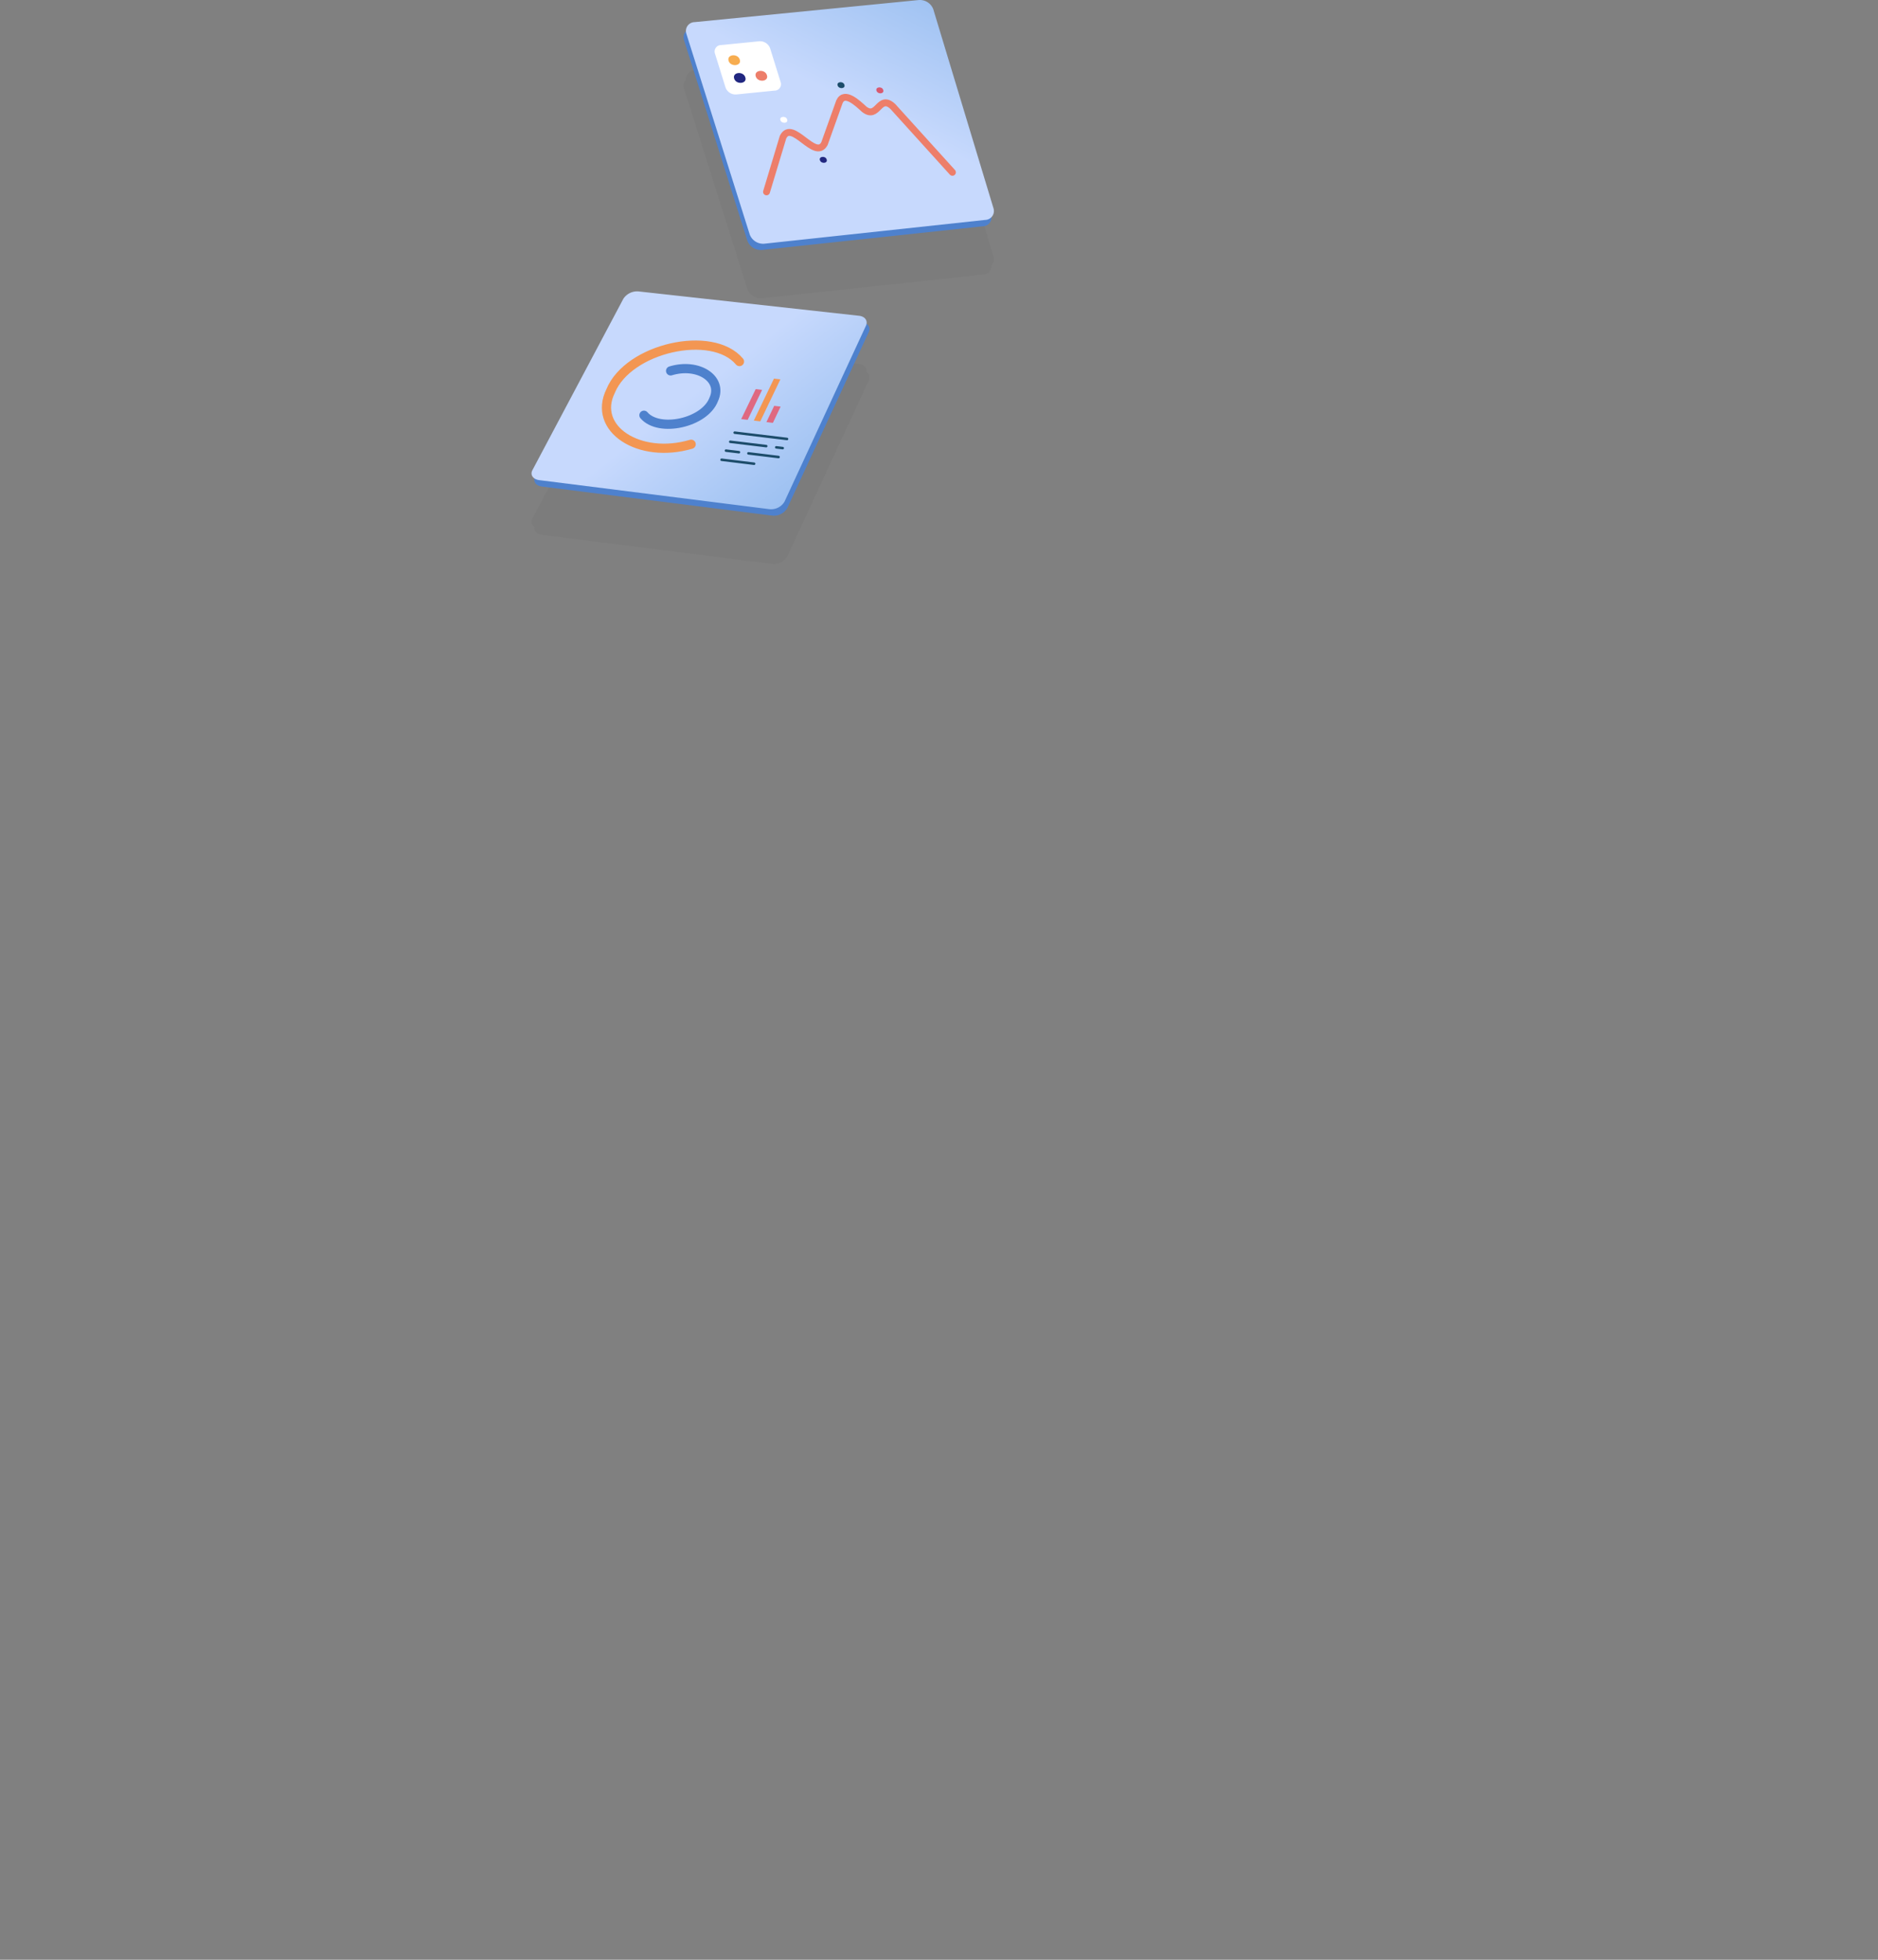 <svg xmlns="http://www.w3.org/2000/svg" xmlns:xlink="http://www.w3.org/1999/xlink" viewBox="0 0 583.11 608.45">
  <rect x="0" y="0" width="583.11" height="608.45" fill="#808080" stroke="none"/>
  <defs>
    <style>
      .cls-1 {
        isolation: isolate;
      }

      .cls-2 {
        opacity: 0.05;
      }

      .cls-3, .cls-80 {
        fill: #333;
      }

      .cls-14, .cls-15, .cls-17, .cls-18, .cls-19, .cls-22, .cls-23, .cls-25, .cls-31, .cls-4, .cls-46, .cls-47, .cls-48, .cls-49, .cls-50, .cls-51, .cls-52, .cls-53, .cls-54, .cls-55, .cls-56, .cls-57, .cls-59, .cls-60, .cls-61, .cls-66, .cls-68, .cls-69, .cls-7, .cls-70, .cls-71, .cls-72, .cls-73, .cls-74, .cls-75, .cls-76, .cls-77, .cls-78, .cls-79, .cls-81, .cls-89 {
        fill: none;
      }

      .cls-14, .cls-15, .cls-22, .cls-23, .cls-4, .cls-46, .cls-47, .cls-48, .cls-49, .cls-50, .cls-51, .cls-52, .cls-53, .cls-54, .cls-55, .cls-56, .cls-57, .cls-81 {
        stroke: #333;
      }

      .cls-14, .cls-15, .cls-17, .cls-18, .cls-19, .cls-22, .cls-23, .cls-25, .cls-31, .cls-4, .cls-48, .cls-49, .cls-50, .cls-51, .cls-53, .cls-55, .cls-56, .cls-61, .cls-66, .cls-68, .cls-69, .cls-7, .cls-72, .cls-74, .cls-76, .cls-77, .cls-78, .cls-81, .cls-89 {
        stroke-linecap: round;
      }

      .cls-14, .cls-15, .cls-17, .cls-18, .cls-19, .cls-4, .cls-48, .cls-49, .cls-50, .cls-51, .cls-53, .cls-55, .cls-56, .cls-61, .cls-66, .cls-68, .cls-69, .cls-7, .cls-72, .cls-74, .cls-76, .cls-77, .cls-78, .cls-81, .cls-89 {
        stroke-linejoin: round;
      }

      .cls-4, .cls-7 {
        stroke-width: 2.14px;
      }

      .cls-5 {
        fill: #4e81cd;
      }

      .cls-6 {
        fill: url(#Dégradé_sans_nom_44);
      }

      .cls-7 {
        stroke: #ed7e6a;
      }

      .cls-8 {
        fill: #fff;
      }

      .cls-9 {
        fill: #f7ad50;
      }

      .cls-10 {
        fill: #212780;
      }

      .cls-11 {
        fill: #ed7e6a;
      }

      .cls-12 {
        fill: #1c4c6a;
      }

      .cls-13 {
        fill: #d9596f;
      }

      .cls-14, .cls-17, .cls-18 {
        stroke-width: 2.86px;
      }

      .cls-15, .cls-19 {
        stroke-width: 0.78px;
      }

      .cls-16 {
        fill: url(#Dégradé_sans_nom_44-2);
      }

      .cls-17 {
        stroke: #f39652;
      }

      .cls-18 {
        stroke: #4e81cd;
      }

      .cls-19, .cls-68, .cls-69 {
        stroke: #1c4c6a;
      }

      .cls-20 {
        fill: #df6981;
      }

      .cls-21 {
        fill: #f39652;
      }

      .cls-22, .cls-23, .cls-25, .cls-31, .cls-46, .cls-47, .cls-52, .cls-54, .cls-57, .cls-59, .cls-60, .cls-70, .cls-71, .cls-73, .cls-75, .cls-79 {
        stroke-miterlimit: 10;
      }

      .cls-22, .cls-25 {
        stroke-width: 0.57px;
      }

      .cls-23, .cls-31 {
        stroke-width: 0.57px;
      }

      .cls-24 {
        fill: #d3743b;
      }

      .cls-25, .cls-31, .cls-59, .cls-66, .cls-78, .cls-79 {
        stroke: #fff;
      }

      .cls-26 {
        fill: #ffc6b8;
      }

      .cls-27 {
        fill: #3b69a7;
      }

      .cls-28 {
        fill: url(#Dégradé_sans_nom_30);
      }

      .cls-29 {
        fill: #577b91;
      }

      .cls-30 {
        fill: #e3ecfe;
      }

      .cls-32 {
        fill: url(#Dégradé_sans_nom_41);
      }

      .cls-33 {
        fill: url(#Dégradé_sans_nom_25);
      }

      .cls-34 {
        fill: url(#Dégradé_sans_nom_25-2);
      }

      .cls-35 {
        fill: url(#Dégradé_sans_nom_25-3);
      }

      .cls-36 {
        fill: #ffcec2;
      }

      .cls-37 {
        fill: url(#Dégradé_sans_nom_25-4);
      }

      .cls-38 {
        fill: url(#Dégradé_sans_nom_25-5);
      }

      .cls-39 {
        fill: url(#Dégradé_sans_nom_25-6);
      }

      .cls-40 {
        fill: url(#Dégradé_sans_nom_25-7);
      }

      .cls-41 {
        fill: #dba29a;
      }

      .cls-42 {
        fill: url(#Dégradé_sans_nom_41-2);
      }

      .cls-43 {
        fill: #719ad7;
      }

      .cls-44 {
        fill: #7ca2da;
      }

      .cls-45 {
        fill: url(#Dégradé_sans_nom_43);
      }

      .cls-46, .cls-49, .cls-59, .cls-66 {
        stroke-width: 0.51px;
      }

      .cls-47, .cls-60, .cls-70 {
        stroke-width: 0.67px;
      }

      .cls-48, .cls-61 {
        stroke-width: 4.19px;
      }

      .cls-50, .cls-68, .cls-77 {
        stroke-width: 0.56px;
      }

      .cls-51, .cls-69 {
        stroke-width: 0.28px;
      }

      .cls-52, .cls-71 {
        stroke-width: 0.55px;
      }

      .cls-53, .cls-72 {
        stroke-width: 3.44px;
      }

      .cls-54, .cls-73, .cls-75 {
        stroke-width: 0.35px;
      }

      .cls-55, .cls-74, .cls-76 {
        stroke-width: 2.18px;
      }

      .cls-56, .cls-57, .cls-78, .cls-79 {
        stroke-width: 0.47px;
      }

      .cls-58 {
        fill: #c7d9fd;
      }

      .cls-60, .cls-61, .cls-75 {
        stroke: #e790a2;
      }

      .cls-62 {
        fill: url(#Dégradé_sans_nom_24);
      }

      .cls-63 {
        fill: url(#Dégradé_sans_nom_23);
      }

      .cls-64 {
        fill: #6f95c1;
      }

      .cls-65 {
        fill: #a1b5dd;
      }

      .cls-67 {
        fill: #abc9fc;
      }

      .cls-70, .cls-73 {
        stroke: #6f95c1;
      }

      .cls-71 {
        stroke: #f9c27d;
      }

      .cls-72, .cls-89 {
        stroke: #f8b868;
      }

      .cls-74 {
        stroke: #5784b7;
      }

      .cls-76 {
        stroke: #e37e93;
      }

      .cls-77 {
        stroke: #abc9fc;
      }

      .cls-80, .cls-87, .cls-88 {
        opacity: 0.25;
        mix-blend-mode: multiply;
      }

      .cls-81, .cls-89 {
        stroke-width: 2.28px;
      }

      .cls-82 {
        fill: url(#Dégradé_sans_nom_72);
      }

      .cls-83 {
        fill: #83a7dc;
      }

      .cls-84 {
        fill: url(#Dégradé_sans_nom_72-2);
      }

      .cls-85 {
        fill: #e9c6b8;
      }

      .cls-86 {
        fill: url(#Dégradé_sans_nom_52);
      }

      .cls-87 {
        fill: url(#Dégradé_sans_nom_8);
      }

      .cls-88 {
        fill: url(#Dégradé_sans_nom_5);
      }

      .cls-90 {
        fill: url(#Dégradé_sans_nom_33);
      }

      .cls-91 {
        fill: #f9c684;
      }

      .cls-92 {
        fill: #ffd7cd;
      }

      .cls-93 {
        fill: url(#Dégradé_sans_nom_63);
      }

      .cls-94 {
        fill: url(#Dégradé_sans_nom_63-2);
      }
    </style>
    <linearGradient id="Dégradé_sans_nom_44" data-name="Dégradé sans nom 44" x1="263.79" y1="31.96" x2="304.36" y2="-48.18" gradientUnits="userSpaceOnUse">
      <stop offset="0" stop-color="#c7d9fd"/>
      <stop offset="0.84" stop-color="#7caee8"/>
      <stop offset="1" stop-color="#6ea6e4"/>
    </linearGradient>
    <linearGradient id="Dégradé_sans_nom_44-2" x1="215.71" y1="122.17" x2="272.9" y2="196.2" xlink:href="#Dégradé_sans_nom_44"/>
    <linearGradient id="Dégradé_sans_nom_30" data-name="Dégradé sans nom 30" x1="224.46" y1="339.39" x2="117.21" y2="258.26" gradientUnits="userSpaceOnUse">
      <stop offset="0" stop-color="#c7d9fd"/>
      <stop offset="1" stop-color="#6ea6e4"/>
      <stop offset="1" stop-color="#212780"/>
    </linearGradient>
    <linearGradient id="Dégradé_sans_nom_41" data-name="Dégradé sans nom 41" x1="89.08" y1="165.45" x2="34.08" y2="126.95" gradientUnits="userSpaceOnUse">
      <stop offset="0" stop-color="#4e81cd"/>
      <stop offset="1" stop-color="#212780"/>
    </linearGradient>
    <linearGradient id="Dégradé_sans_nom_25" data-name="Dégradé sans nom 25" x1="70.58" y1="146.71" x2="80.31" y2="146.71" gradientUnits="userSpaceOnUse">
      <stop offset="0" stop-color="#fff"/>
      <stop offset="1" stop-color="#e9c6b8"/>
    </linearGradient>
    <linearGradient id="Dégradé_sans_nom_25-2" x1="71.94" y1="142.67" x2="79.32" y2="142.67" xlink:href="#Dégradé_sans_nom_25"/>
    <linearGradient id="Dégradé_sans_nom_25-3" x1="43.88" y1="65.6" x2="40.65" y2="57.61" xlink:href="#Dégradé_sans_nom_25"/>
    <linearGradient id="Dégradé_sans_nom_25-4" x1="20.99" y1="154.79" x2="34.51" y2="154.79" xlink:href="#Dégradé_sans_nom_25"/>
    <linearGradient id="Dégradé_sans_nom_25-5" x1="0.08" y1="127.46" x2="16.87" y2="127.46" xlink:href="#Dégradé_sans_nom_25"/>
    <linearGradient id="Dégradé_sans_nom_25-6" x1="42.68" y1="89.23" x2="49.18" y2="89.23" xlink:href="#Dégradé_sans_nom_25"/>
    <linearGradient id="Dégradé_sans_nom_25-7" x1="52.79" y1="86.53" x2="57.77" y2="86.53" xlink:href="#Dégradé_sans_nom_25"/>
    <linearGradient id="Dégradé_sans_nom_41-2" x1="75.98" y1="37.72" x2="6.92" y2="38.17" xlink:href="#Dégradé_sans_nom_41"/>
    <linearGradient id="Dégradé_sans_nom_43" data-name="Dégradé sans nom 43" x1="118.5" y1="177.85" x2="192.75" y2="178.77" gradientUnits="userSpaceOnUse">
      <stop offset="0" stop-color="#c7d9fd"/>
      <stop offset="1" stop-color="#6ea6e4"/>
    </linearGradient>
    <linearGradient id="Dégradé_sans_nom_24" data-name="Dégradé sans nom 24" x1="371.39" y1="-8.59" x2="262.2" y2="36.25" gradientTransform="matrix(1, 0.05, -0.05, 1, -10.35, 298.01)" gradientUnits="userSpaceOnUse">
      <stop offset="0" stop-color="#3c70ab"/>
      <stop offset="0.4" stop-color="#3b6eaa"/>
      <stop offset="0.59" stop-color="#3866a5"/>
      <stop offset="0.74" stop-color="#345a9e"/>
      <stop offset="0.86" stop-color="#2d4793"/>
      <stop offset="0.97" stop-color="#243085"/>
      <stop offset="1" stop-color="#212780"/>
    </linearGradient>
    <linearGradient id="Dégradé_sans_nom_23" data-name="Dégradé sans nom 23" x1="282.34" y1="326.5" x2="160.65" y2="311.09" gradientUnits="userSpaceOnUse">
      <stop offset="0" stop-color="#3c70ab"/>
      <stop offset="0.34" stop-color="#3e72ac"/>
      <stop offset="0.5" stop-color="#4677b1"/>
      <stop offset="0.63" stop-color="#5381b8"/>
      <stop offset="0.73" stop-color="#658fc3"/>
      <stop offset="0.82" stop-color="#7da1d1"/>
      <stop offset="0.9" stop-color="#9ab7e2"/>
      <stop offset="0.98" stop-color="#bcd1f7"/>
      <stop offset="1" stop-color="#c7d9fd"/>
    </linearGradient>
    <linearGradient id="Dégradé_sans_nom_72" data-name="Dégradé sans nom 72" x1="496.99" y1="451.69" x2="503.48" y2="408" gradientUnits="userSpaceOnUse">
      <stop offset="0" stop-color="#c7d9fd"/>
      <stop offset="1" stop-color="#4e81cd"/>
    </linearGradient>
    <linearGradient id="Dégradé_sans_nom_72-2" x1="455.31" y1="475.85" x2="473.35" y2="439.77" xlink:href="#Dégradé_sans_nom_72"/>
    <linearGradient id="Dégradé_sans_nom_52" data-name="Dégradé sans nom 52" x1="451.85" y1="430.78" x2="379.7" y2="321.06" gradientUnits="userSpaceOnUse">
      <stop offset="0" stop-color="#e17888"/>
      <stop offset="1" stop-color="#d9596f"/>
    </linearGradient>
    <linearGradient id="Dégradé_sans_nom_8" data-name="Dégradé sans nom 8" x1="384.57" y1="300.62" x2="383.82" y2="301.06" gradientUnits="userSpaceOnUse">
      <stop offset="0" stop-color="#0b3e5e"/>
      <stop offset="1" stop-color="#1c4c6a"/>
    </linearGradient>
    <linearGradient id="Dégradé_sans_nom_5" data-name="Dégradé sans nom 5" x1="374.28" y1="374.62" x2="446.73" y2="374.62" gradientUnits="userSpaceOnUse">
      <stop offset="0" stop-color="#df6981"/>
      <stop offset="1" stop-color="#e9c6b8"/>
    </linearGradient>
    <linearGradient id="Dégradé_sans_nom_33" data-name="Dégradé sans nom 33" x1="370.38" y1="295.19" x2="544.98" y2="295.19" gradientUnits="userSpaceOnUse">
      <stop offset="0" stop-color="#f8b868"/>
      <stop offset="1" stop-color="#d3743b"/>
    </linearGradient>
    <linearGradient id="Dégradé_sans_nom_63" data-name="Dégradé sans nom 63" x1="509.42" y1="561.25" x2="526.5" y2="583.29" gradientUnits="userSpaceOnUse">
      <stop offset="0" stop-color="#d9596f"/>
      <stop offset="1" stop-color="#bb405b"/>
    </linearGradient>
    <linearGradient id="Dégradé_sans_nom_63-2" x1="562.88" y1="519.8" x2="579.97" y2="541.85" xlink:href="#Dégradé_sans_nom_63"/>
  </defs>
  <g class="cls-1">
    <g id="Calque_2" data-name="Calque 2">
      <g id="home">
        <g id="board">
          <g>
            <g class="cls-2">
              <path class="cls-3" d="M305.16,85.6l-68.52,7.34a4.45,4.45,0,0,1-4.58-2.85L212.38,27.78A2.74,2.74,0,0,1,215,24.19l69.51-6.86a4.46,4.46,0,0,1,4.58,2.86L307.74,82A2.77,2.77,0,0,1,305.16,85.6Z" transform="translate(0 -0.34)"/>
              <path class="cls-3" d="M237.24,76.89l5.13-17c2.82-5.68,10,7.48,12.87,2l4.65-13c1.59-3.48,5.76.6,7.66,2.33,4.31,3.4,4.57-4.88,8.91-.84L295,70.81" transform="translate(0 -0.34)"/>
              <line class="cls-3" x1="268.08" y1="29.27" x2="280.22" y2="28.05"/>
              <line class="cls-3" x1="273.32" y1="31.73" x2="281.1" y2="30.94"/>
              <line class="cls-3" x1="271.13" y1="37.91" x2="282.86" y2="36.73"/>
              <line class="cls-3" x1="265.1" y1="35.54" x2="281.98" y2="33.84"/>
              <path class="cls-3" d="M239.69,45.45,228,46.64a3.33,3.33,0,0,1-3.43-2.13L221.23,34a2,2,0,0,1,1.93-2.68l11.74-1.17a3.34,3.34,0,0,1,3.43,2.14l3.28,10.52A2,2,0,0,1,239.69,45.45Z" transform="translate(0 -0.34)"/>
              <path class="cls-3" d="M229,35.84c.66,2-2.88,2.38-3.48.35S228.36,33.81,229,35.84Z" transform="translate(0 -0.34)"/>
              <path class="cls-3" d="M230.69,41.35c.67,2-2.87,2.38-3.47.35S230.09,39.32,230.69,41.35Z" transform="translate(0 -0.34)"/>
              <path class="cls-3" d="M237.4,40.67c.66,2-2.88,2.38-3.48.35S236.8,38.65,237.4,40.67Z" transform="translate(0 -0.34)"/>
              <path class="cls-3" d="M243.68,54.41c-.36-1.23-2.51-1-2.1.22S244.08,55.64,243.68,54.41Z" transform="translate(0 -0.34)"/>
              <path class="cls-3" d="M256,66.84c-.36-1.23-2.5-1-2.1.22S256.35,68.06,256,66.84Z" transform="translate(0 -0.34)"/>
              <path class="cls-3" d="M261.46,43.65c-.36-1.23-2.51-1-2.11.21S261.85,44.87,261.46,43.65Z" transform="translate(0 -0.34)"/>
              <path class="cls-3" d="M273.51,45.26c-.35-1.22-2.5-1-2.1.22S273.91,46.49,273.51,45.26Z" transform="translate(0 -0.34)"/>
              <line class="cls-3" x1="270.43" y1="72.42" x2="282.21" y2="71.18"/>
              <line class="cls-3" x1="264.93" y1="73" x2="267.61" y2="72.72"/>
              <line class="cls-3" x1="279.29" y1="69.27" x2="281.55" y2="69.03"/>
              <line class="cls-3" x1="264.26" y1="70.84" x2="276.37" y2="69.57"/>
              <line class="cls-3" x1="265.6" y1="75.16" x2="274.23" y2="74.24"/>
              <path class="cls-3" d="M305.89,83.62,237.37,91a4.45,4.45,0,0,1-4.58-2.85L213.11,25.8a2.74,2.74,0,0,1,2.58-3.59l69.51-6.85a4.44,4.44,0,0,1,4.58,2.85L308.47,80A2.77,2.77,0,0,1,305.89,83.62Z" transform="translate(0 -0.34)"/>
              <path class="cls-4" d="M238,74.91l5.13-17c2.82-5.68,10,7.48,12.87,2l4.65-13c1.59-3.47,5.76.6,7.66,2.33,4.31,3.4,4.57-4.88,8.91-.84l18.5,20.44" transform="translate(0 -0.34)"/>
              <path class="cls-3" d="M240.42,43.48l-11.71,1.18a3.33,3.33,0,0,1-3.43-2.13L222,32a2,2,0,0,1,1.93-2.67l11.74-1.17a3.34,3.34,0,0,1,3.43,2.13l3.28,10.52A2,2,0,0,1,240.42,43.48Z" transform="translate(0 -0.34)"/>
              <path class="cls-3" d="M229.7,33.86c.66,2-2.88,2.38-3.48.35S229.09,31.83,229.7,33.86Z" transform="translate(0 -0.34)"/>
              <path class="cls-3" d="M231.42,39.37c.67,2-2.87,2.38-3.47.35S230.82,37.34,231.42,39.37Z" transform="translate(0 -0.34)"/>
              <path class="cls-3" d="M238.13,38.7c.66,2-2.88,2.37-3.48.35S237.53,36.67,238.13,38.7Z" transform="translate(0 -0.34)"/>
              <path class="cls-3" d="M244.41,52.44c-.36-1.24-2.51-1-2.1.21S244.81,53.66,244.41,52.44Z" transform="translate(0 -0.34)"/>
              <path class="cls-3" d="M256.68,64.86c-.36-1.23-2.5-1-2.1.22S257.08,66.08,256.68,64.86Z" transform="translate(0 -0.34)"/>
              <path class="cls-3" d="M262.19,41.67c-.36-1.23-2.51-1-2.11.22S262.58,42.9,262.19,41.67Z" transform="translate(0 -0.34)"/>
              <path class="cls-3" d="M274.24,43.28c-.35-1.22-2.5-1-2.1.22S274.64,44.51,274.24,43.28Z" transform="translate(0 -0.34)"/>
            </g>
            <g>
              <g>
                <path class="cls-5" d="M305.16,70.6l-68.52,7.34a4.45,4.45,0,0,1-4.58-2.85L212.38,12.78A2.74,2.74,0,0,1,215,9.19l69.51-6.86a4.46,4.46,0,0,1,4.58,2.86L307.74,67A2.77,2.77,0,0,1,305.16,70.6Z" transform="translate(0 -0.34)"/>
                <path class="cls-5" d="M237.24,61.89l5.13-17c2.82-5.68,10,7.48,12.87,2l4.65-13c1.59-3.48,5.76.6,7.66,2.33,4.31,3.4,4.57-4.88,8.91-.84L295,55.81" transform="translate(0 -0.34)"/>
                <line class="cls-5" x1="268.08" y1="14.27" x2="280.22" y2="13.05"/>
                <line class="cls-5" x1="273.32" y1="16.73" x2="281.1" y2="15.94"/>
                <line class="cls-5" x1="271.13" y1="22.91" x2="282.86" y2="21.73"/>
                <line class="cls-5" x1="265.1" y1="20.54" x2="281.98" y2="18.84"/>
                <path class="cls-5" d="M239.69,30.45,228,31.64a3.33,3.33,0,0,1-3.43-2.13L221.23,19a2,2,0,0,1,1.93-2.68l11.74-1.17a3.34,3.34,0,0,1,3.43,2.14l3.28,10.52A2,2,0,0,1,239.69,30.45Z" transform="translate(0 -0.34)"/>
                <path class="cls-5" d="M229,20.84c.66,2-2.88,2.38-3.48.35S228.36,18.81,229,20.84Z" transform="translate(0 -0.34)"/>
                <path class="cls-5" d="M230.69,26.35c.67,2-2.87,2.38-3.47.35S230.09,24.32,230.69,26.35Z" transform="translate(0 -0.34)"/>
                <path class="cls-5" d="M237.4,25.67c.66,2-2.88,2.38-3.48.35S236.8,23.65,237.4,25.67Z" transform="translate(0 -0.34)"/>
                <path class="cls-5" d="M243.68,39.41c-.36-1.23-2.51-1-2.1.22S244.08,40.64,243.68,39.41Z" transform="translate(0 -0.34)"/>
                <path class="cls-5" d="M256,51.84c-.36-1.23-2.5-1-2.1.22S256.35,53.06,256,51.84Z" transform="translate(0 -0.34)"/>
                <path class="cls-5" d="M261.46,28.65c-.36-1.23-2.51-1-2.11.21S261.85,29.87,261.46,28.65Z" transform="translate(0 -0.34)"/>
                <path class="cls-5" d="M273.51,30.26c-.35-1.22-2.5-1-2.1.22S273.91,31.49,273.51,30.26Z" transform="translate(0 -0.34)"/>
                <line class="cls-5" x1="270.43" y1="57.42" x2="282.21" y2="56.18"/>
                <line class="cls-5" x1="264.93" y1="58" x2="267.61" y2="57.72"/>
                <line class="cls-5" x1="279.29" y1="54.27" x2="281.55" y2="54.03"/>
                <line class="cls-5" x1="264.26" y1="55.84" x2="276.37" y2="54.57"/>
                <line class="cls-5" x1="265.6" y1="60.16" x2="274.23" y2="59.24"/>
              </g>
              <g>
                <path class="cls-6" d="M305.89,68.62,237.37,76a4.45,4.45,0,0,1-4.58-2.85L213.11,10.8a2.74,2.74,0,0,1,2.58-3.59L285.2.36a4.44,4.44,0,0,1,4.58,2.85L308.47,65A2.77,2.77,0,0,1,305.89,68.62Z" transform="translate(0 -0.34)"/>
                <path class="cls-7" d="M238,59.91l5.13-17c2.82-5.68,10,7.48,12.87,2l4.65-13c1.59-3.47,5.76.6,7.66,2.33,4.31,3.4,4.57-4.88,8.91-.84l18.5,20.44" transform="translate(0 -0.34)"/>
                <path class="cls-8" d="M240.42,28.48l-11.71,1.18a3.33,3.33,0,0,1-3.43-2.13L222,17a2,2,0,0,1,1.93-2.67l11.74-1.17a3.34,3.34,0,0,1,3.43,2.13l3.28,10.52A2,2,0,0,1,240.42,28.48Z" transform="translate(0 -0.34)"/>
                <path class="cls-9" d="M229.7,18.86c.66,2-2.88,2.38-3.48.35S229.09,16.83,229.7,18.86Z" transform="translate(0 -0.34)"/>
                <path class="cls-10" d="M231.42,24.37c.67,2-2.87,2.38-3.47.35S230.82,22.34,231.42,24.37Z" transform="translate(0 -0.34)"/>
                <path class="cls-11" d="M238.13,23.7c.66,2-2.88,2.37-3.48.35S237.53,21.67,238.13,23.7Z" transform="translate(0 -0.34)"/>
                <path class="cls-8" d="M244.41,37.44c-.36-1.24-2.51-1-2.1.21S244.81,38.66,244.41,37.44Z" transform="translate(0 -0.34)"/>
                <path class="cls-10" d="M256.68,49.86c-.36-1.23-2.5-1-2.1.22S257.08,51.08,256.68,49.86Z" transform="translate(0 -0.34)"/>
                <path class="cls-12" d="M262.19,26.67c-.36-1.23-2.51-1-2.11.22S262.58,27.9,262.19,26.67Z" transform="translate(0 -0.34)"/>
                <path class="cls-13" d="M274.24,28.28c-.35-1.22-2.5-1-2.1.22S274.64,29.51,274.24,28.28Z" transform="translate(0 -0.34)"/>
              </g>
            </g>
          </g>
          <g>
            <g class="cls-2">
              <path class="cls-3" d="M239.64,175.41l-71.33-9c-1.95-.24-2.91-1.64-2.14-3.09l28.24-53.22a5.11,5.11,0,0,1,4.8-2.27l68.38,7.55c1.87.2,2.83,1.59,2.14,3.09l-25.29,54.63A4.83,4.83,0,0,1,239.64,175.41Z" transform="translate(0 -0.34)"/>
              <path class="cls-3" d="M230.46,129.59c-8.47-10.08-34.48-4.26-40,9.14-5.8,11.74,8.93,21.29,25,16.54" transform="translate(0 -0.34)"/>
              <path class="cls-3" d="M200.8,146.26c4.66,5.48,18.86,2.42,21.66-4.89,3-6.4-4.83-11.49-13.38-8.88" transform="translate(0 -0.34)"/>
              <line class="cls-3" x1="228.97" y1="151.33" x2="245.23" y2="153.29"/>
              <line class="cls-3" x1="241.89" y1="155.89" x2="243.89" y2="156.13"/>
              <line class="cls-3" x1="227.6" y1="154.16" x2="238.77" y2="155.51"/>
              <line class="cls-3" x1="233.24" y1="157.76" x2="242.6" y2="158.9"/>
              <line class="cls-3" x1="226.27" y1="156.91" x2="230.31" y2="157.4"/>
              <line class="cls-3" x1="224.9" y1="159.74" x2="235.01" y2="160.98"/>
              <polygon class="cls-3" points="233.01 147.35 231 147.12 235.5 137.81 237.49 138.05 233.01 147.35"/>
              <polygon class="cls-3" points="240.84 148.29 238.84 148.05 241.24 143 243.24 143.24 240.84 148.29"/>
              <polygon class="cls-3" points="236.92 147.82 234.92 147.58 241.18 134.56 243.16 134.79 236.92 147.82"/>
              <path class="cls-3" d="M238.78,173.41l-71.33-9c-1.95-.24-2.91-1.64-2.14-3.09l28.24-53.22a5.11,5.11,0,0,1,4.8-2.27l68.38,7.55c1.87.2,2.83,1.59,2.14,3.09l-25.29,54.63A4.83,4.83,0,0,1,238.78,173.41Z" transform="translate(0 -0.34)"/>
              <path class="cls-14" d="M229.6,127.59c-8.47-10.08-34.48-4.26-40,9.14-5.8,11.74,8.93,21.29,25,16.54" transform="translate(0 -0.34)"/>
              <path class="cls-14" d="M199.94,144.26c4.66,5.48,18.86,2.42,21.66-4.89,3-6.4-4.83-11.49-13.38-8.88" transform="translate(0 -0.34)"/>
              <line class="cls-15" x1="228.11" y1="149.33" x2="244.37" y2="151.29"/>
              <line class="cls-15" x1="241.02" y1="153.89" x2="243.03" y2="154.13"/>
              <line class="cls-15" x1="226.74" y1="152.16" x2="237.91" y2="153.51"/>
              <line class="cls-15" x1="232.38" y1="155.76" x2="241.74" y2="156.9"/>
              <line class="cls-15" x1="225.41" y1="154.91" x2="229.44" y2="155.4"/>
              <line class="cls-15" x1="224.04" y1="157.74" x2="234.15" y2="158.98"/>
              <polygon class="cls-3" points="232.15 145.35 230.14 145.12 234.64 135.81 236.63 136.05 232.15 145.35"/>
              <polygon class="cls-3" points="239.98 146.29 237.97 146.05 240.38 141 242.38 141.24 239.98 146.29"/>
              <polygon class="cls-3" points="236.06 145.82 234.06 145.58 240.31 132.56 242.3 132.79 236.06 145.82"/>
            </g>
            <g>
              <g>
                <path class="cls-5" d="M239.64,160.41l-71.33-9c-1.95-.24-2.91-1.64-2.14-3.09l28.24-53.22a5.11,5.11,0,0,1,4.8-2.27l68.38,7.55c1.87.2,2.83,1.59,2.14,3.09l-25.29,54.63A4.83,4.83,0,0,1,239.64,160.41Z" transform="translate(0 -0.34)"/>
                <path class="cls-5" d="M230.46,114.59c-8.47-10.08-34.48-4.26-40,9.14-5.8,11.74,8.93,21.29,25,16.54" transform="translate(0 -0.34)"/>
                <path class="cls-5" d="M200.8,131.26c4.66,5.48,18.86,2.42,21.66-4.89,3-6.4-4.83-11.49-13.38-8.88" transform="translate(0 -0.34)"/>
                <line class="cls-5" x1="228.97" y1="136.33" x2="245.23" y2="138.29"/>
                <line class="cls-5" x1="241.89" y1="140.89" x2="243.89" y2="141.13"/>
                <line class="cls-5" x1="227.6" y1="139.16" x2="238.77" y2="140.51"/>
                <line class="cls-5" x1="233.24" y1="142.76" x2="242.6" y2="143.9"/>
                <line class="cls-5" x1="226.27" y1="141.91" x2="230.31" y2="142.4"/>
                <line class="cls-5" x1="224.9" y1="144.74" x2="235.01" y2="145.98"/>
                <polygon class="cls-5" points="233.01 132.35 231 132.12 235.5 122.81 237.49 123.05 233.01 132.35"/>
                <polygon class="cls-5" points="240.84 133.29 238.84 133.05 241.24 128 243.24 128.24 240.84 133.29"/>
                <polygon class="cls-5" points="236.92 132.82 234.92 132.58 241.18 119.56 243.16 119.79 236.92 132.82"/>
              </g>
              <g>
                <path class="cls-16" d="M238.78,158.41l-71.33-9c-1.95-.24-2.91-1.64-2.14-3.09l28.24-53.22a5.11,5.11,0,0,1,4.8-2.27l68.38,7.55c1.87.2,2.83,1.59,2.14,3.09l-25.29,54.63A4.83,4.83,0,0,1,238.78,158.41Z" transform="translate(0 -0.34)"/>
                <path class="cls-17" d="M229.6,112.59c-8.47-10.08-34.48-4.26-40,9.14-5.8,11.74,8.93,21.29,25,16.54" transform="translate(0 -0.34)"/>
                <path class="cls-18" d="M199.94,129.26c4.66,5.48,18.86,2.42,21.66-4.89,3-6.4-4.83-11.49-13.38-8.88" transform="translate(0 -0.34)"/>
                <line class="cls-19" x1="228.11" y1="134.33" x2="244.37" y2="136.29"/>
                <line class="cls-19" x1="241.02" y1="138.89" x2="243.03" y2="139.13"/>
                <line class="cls-19" x1="226.74" y1="137.16" x2="237.91" y2="138.51"/>
                <line class="cls-19" x1="232.38" y1="140.76" x2="241.74" y2="141.9"/>
                <line class="cls-19" x1="225.41" y1="139.91" x2="229.44" y2="140.4"/>
                <line class="cls-19" x1="224.04" y1="142.74" x2="234.15" y2="143.98"/>
                <polygon class="cls-20" points="232.15 130.35 230.14 130.12 234.64 120.81 236.63 121.05 232.15 130.35"/>
                <polygon class="cls-20" points="239.98 131.29 237.97 131.05 240.38 126 242.38 126.24 239.98 131.29"/>
                <polygon class="cls-21" points="236.06 130.82 234.06 130.58 240.31 117.56 242.3 117.79 236.06 130.82"/>
              </g>
            </g>
          </g>
        </g>
        
      </g>
    </g>
  </g>
</svg>
